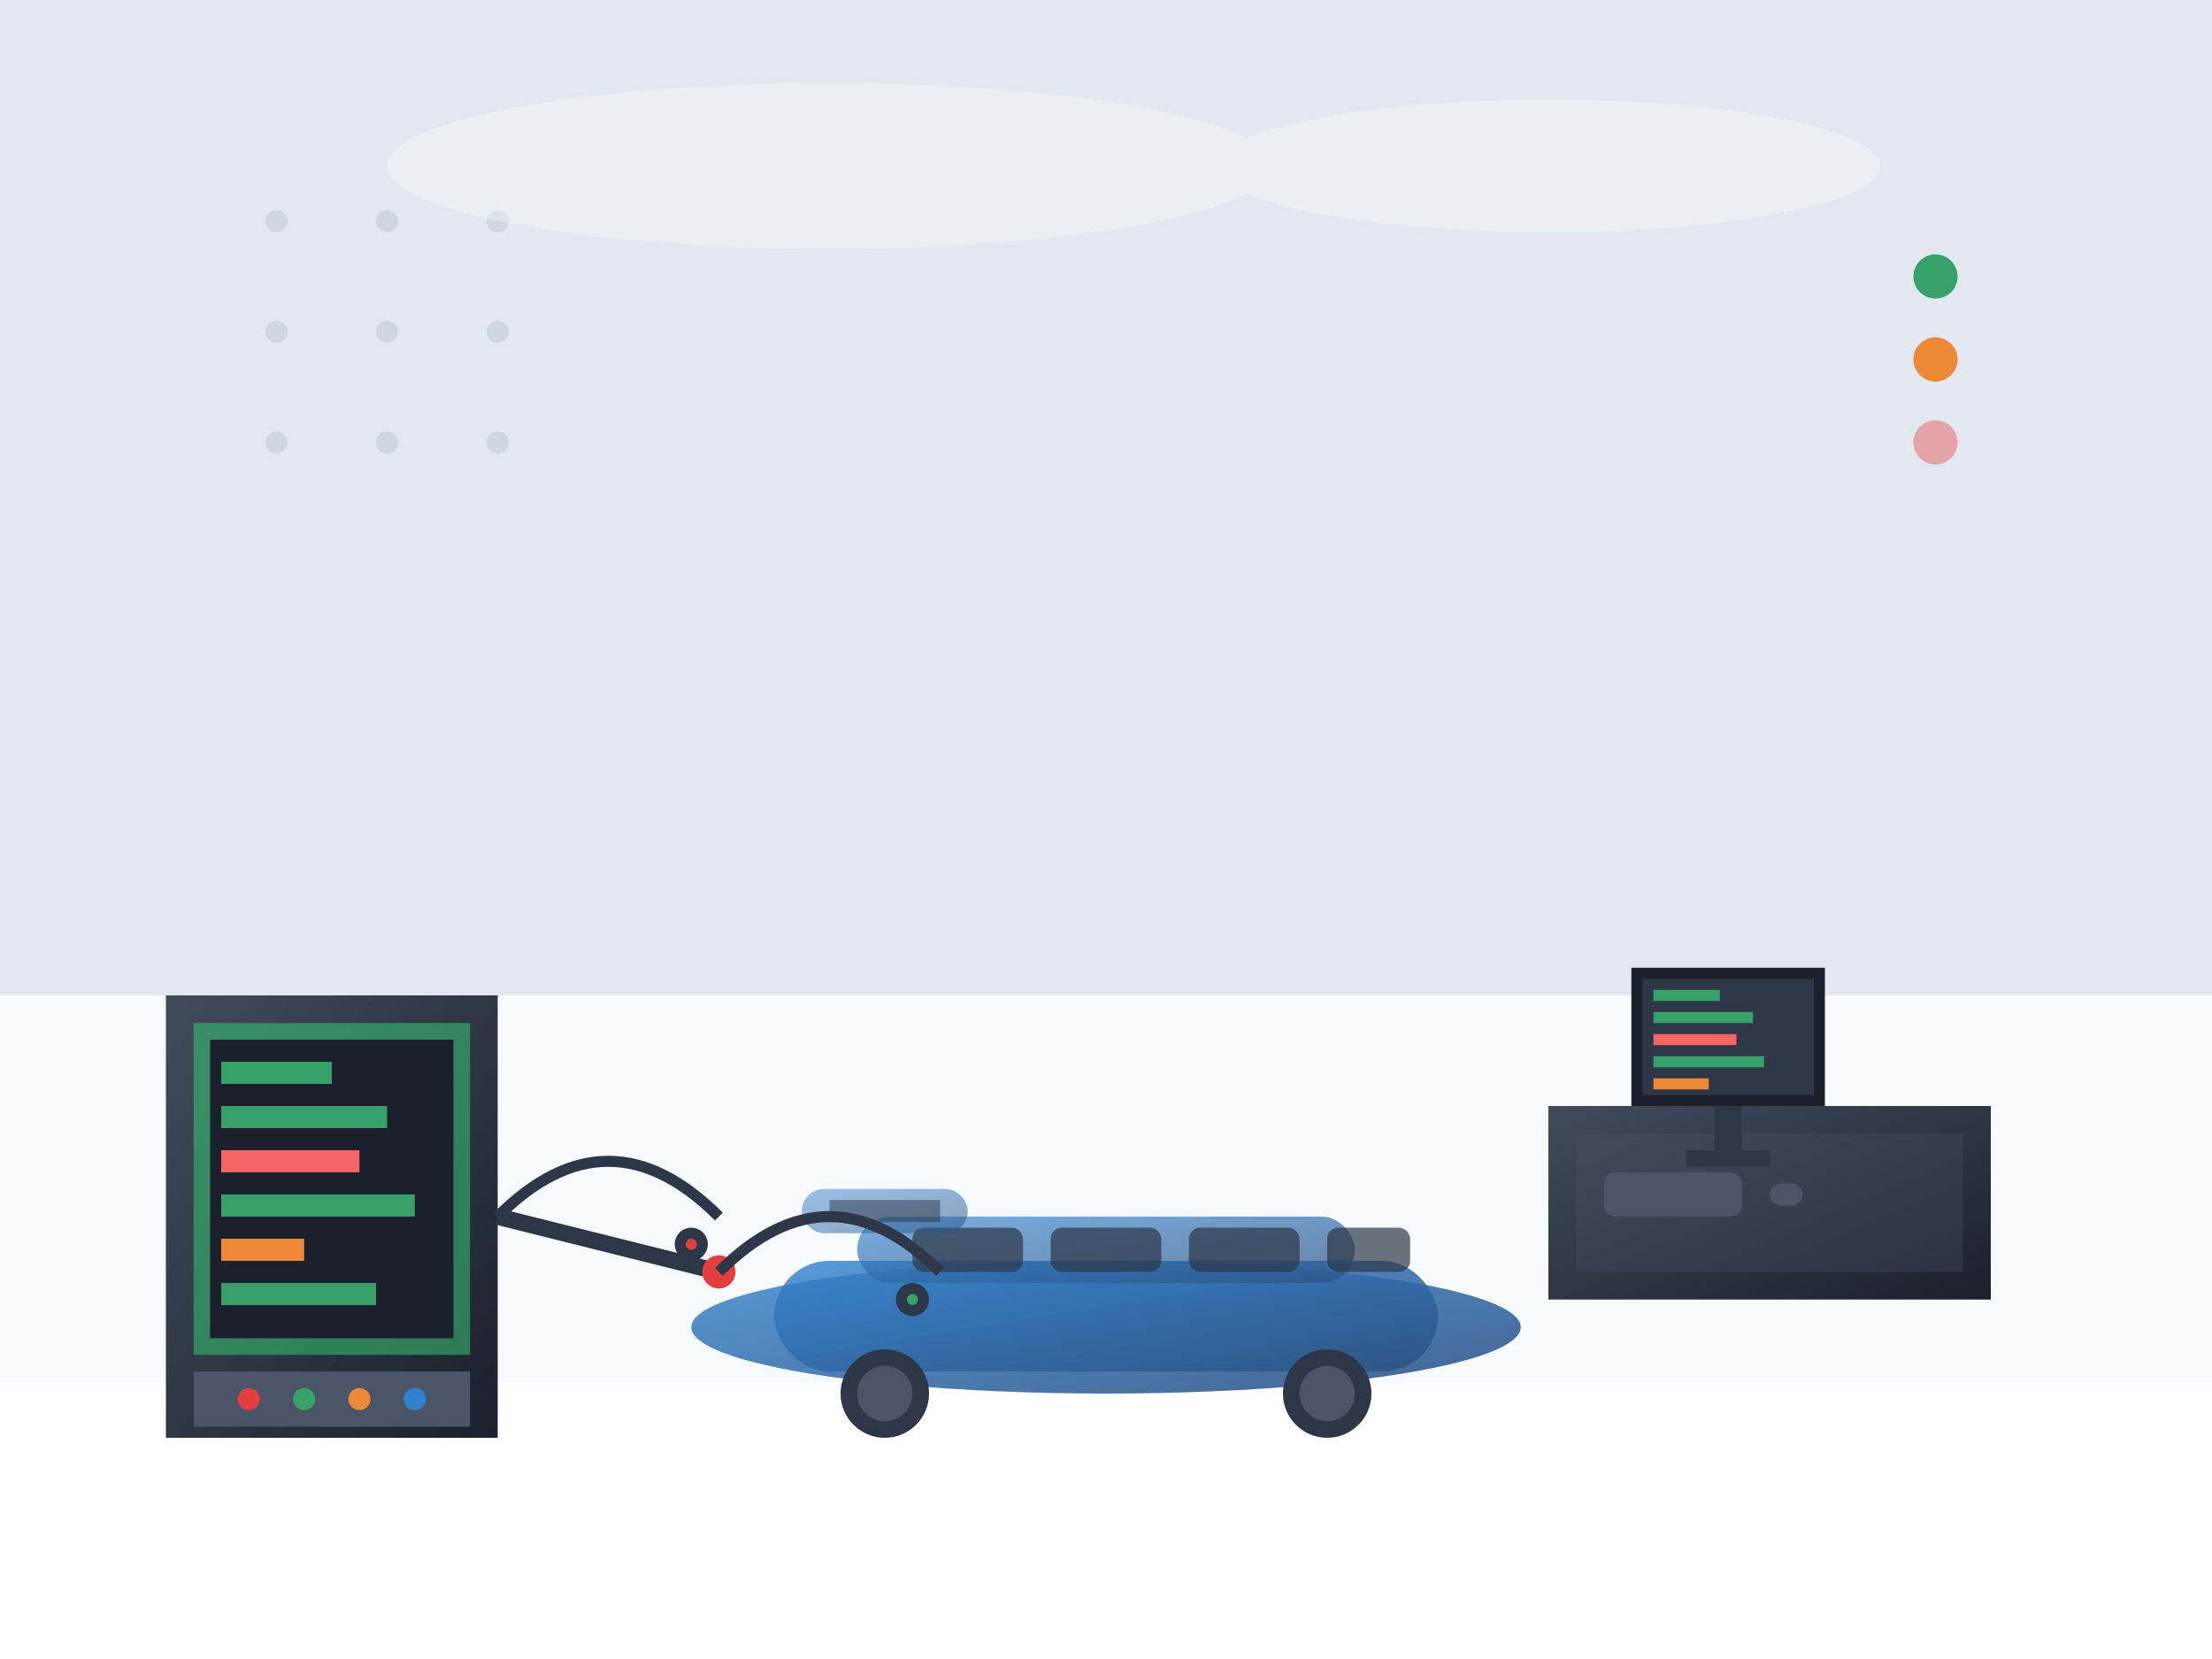 <svg xmlns="http://www.w3.org/2000/svg" viewBox="0 0 400 300" style="background: linear-gradient(135deg, #f7fafc 0%, #edf2f7 100%);">
  <defs>
    <linearGradient id="carGradient2" x1="0%" y1="0%" x2="100%" y2="100%">
      <stop offset="0%" style="stop-color:#3182ce;stop-opacity:0.8"/>
      <stop offset="100%" style="stop-color:#2c5282;stop-opacity:0.9"/>
    </linearGradient>
    <linearGradient id="equipmentGradient" x1="0%" y1="0%" x2="100%" y2="100%">
      <stop offset="0%" style="stop-color:#2d3748;stop-opacity:0.9"/>
      <stop offset="100%" style="stop-color:#1a202c;stop-opacity:1"/>
    </linearGradient>
    <linearGradient id="screenGradient" x1="0%" y1="0%" x2="100%" y2="100%">
      <stop offset="0%" style="stop-color:#38a169;stop-opacity:0.8"/>
      <stop offset="100%" style="stop-color:#2f855a;stop-opacity:0.9"/>
    </linearGradient>
  </defs>
  
  <!-- Workshop background -->
  <rect width="400" height="300" fill="url(#floorGradient)"/>
  <rect width="400" height="250" fill="#f7fafc"/>
  
  <!-- Wall with tools -->
  <rect x="0" y="0" width="400" height="180" fill="#e2e8f0"/>
  
  <!-- Tool pegboard -->
  <g opacity="0.3">
    <circle cx="50" cy="40" r="2" fill="#a0aec0"/>
    <circle cx="70" cy="40" r="2" fill="#a0aec0"/>
    <circle cx="90" cy="40" r="2" fill="#a0aec0"/>
    <circle cx="50" cy="60" r="2" fill="#a0aec0"/>
    <circle cx="70" cy="60" r="2" fill="#a0aec0"/>
    <circle cx="90" cy="60" r="2" fill="#a0aec0"/>
    <circle cx="50" cy="80" r="2" fill="#a0aec0"/>
    <circle cx="70" cy="80" r="2" fill="#a0aec0"/>
    <circle cx="90" cy="80" r="2" fill="#a0aec0"/>
  </g>
  
  <!-- Diagnostic equipment -->
  <g transform="translate(30, 180)">
    <!-- Main diagnostic machine -->
    <rect x="0" y="0" width="60" height="80" fill="url(#equipmentGradient)"/>
    <rect x="5" y="5" width="50" height="60" fill="url(#screenGradient)"/>
    
    <!-- Screen content -->
    <rect x="8" y="8" width="44" height="54" fill="#1a202c"/>
    <rect x="10" y="12" width="20" height="4" fill="#38a169"/>
    <rect x="10" y="20" width="30" height="4" fill="#38a169"/>
    <rect x="10" y="28" width="25" height="4" fill="#f56565"/>
    <rect x="10" y="36" width="35" height="4" fill="#38a169"/>
    <rect x="10" y="44" width="15" height="4" fill="#ed8936"/>
    <rect x="10" y="52" width="28" height="4" fill="#38a169"/>
    
    <!-- Control panel -->
    <rect x="5" y="68" width="50" height="10" fill="#4a5568"/>
    <circle cx="15" cy="73" r="2" fill="#e53e3e"/>
    <circle cx="25" cy="73" r="2" fill="#38a169"/>
    <circle cx="35" cy="73" r="2" fill="#ed8936"/>
    <circle cx="45" cy="73" r="2" fill="#3182ce"/>
    
    <!-- Cable connections -->
    <path d="M60 40 Q80 45 100 50" stroke="#2d3748" stroke-width="3" fill="none"/>
    <circle cx="100" cy="50" r="3" fill="#e53e3e"/>
  </g>
  
  <!-- Vehicle under diagnostics -->
  <g transform="translate(120, 200)">
    <!-- Car body -->
    <ellipse cx="80" cy="40" rx="75" ry="12" fill="url(#carGradient2)"/>
    <rect x="20" y="28" width="120" height="20" rx="10" fill="url(#carGradient2)"/>
    <rect x="35" y="20" width="90" height="12" rx="6" fill="url(#carGradient2)" opacity="0.8"/>
    
    <!-- Windows -->
    <rect x="45" y="22" width="20" height="8" rx="2" fill="#2d3748" opacity="0.7"/>
    <rect x="70" y="22" width="20" height="8" rx="2" fill="#2d3748" opacity="0.7"/>
    <rect x="95" y="22" width="20" height="8" rx="2" fill="#2d3748" opacity="0.7"/>
    <rect x="120" y="22" width="15" height="8" rx="2" fill="#2d3748" opacity="0.7"/>
    
    <!-- Wheels -->
    <circle cx="40" cy="52" r="8" fill="#2d3748"/>
    <circle cx="40" cy="52" r="5" fill="#4a5568"/>
    <circle cx="120" cy="52" r="8" fill="#2d3748"/>
    <circle cx="120" cy="52" r="5" fill="#4a5568"/>
    
    <!-- Hood open indicator -->
    <rect x="25" y="15" width="30" height="8" rx="4" fill="url(#carGradient2)" opacity="0.6"/>
    <rect x="30" y="17" width="20" height="4" fill="#2d3748" opacity="0.5"/>
  </g>
  
  <!-- Diagnostic cables and connections -->
  <g stroke="#2d3748" stroke-width="2" fill="none">
    <path d="M130 220 Q110 200 90 220"/>
    <path d="M170 230 Q150 210 130 230"/>
    <circle cx="125" cy="225" r="2" fill="#e53e3e"/>
    <circle cx="165" cy="235" r="2" fill="#38a169"/>
  </g>
  
  <!-- Computer workstation -->
  <g transform="translate(280, 160)">
    <!-- Desk -->
    <rect x="0" y="40" width="80" height="35" fill="url(#equipmentGradient)"/>
    <rect x="5" y="45" width="70" height="25" fill="#4a5568" opacity="0.3"/>
    
    <!-- Monitor -->
    <rect x="15" y="15" width="35" height="25" fill="#1a202c"/>
    <rect x="17" y="17" width="31" height="21" fill="#2d3748"/>
    
    <!-- Screen content -->
    <rect x="19" y="19" width="12" height="2" fill="#38a169"/>
    <rect x="19" y="23" width="18" height="2" fill="#38a169"/>
    <rect x="19" y="27" width="15" height="2" fill="#f56565"/>
    <rect x="19" y="31" width="20" height="2" fill="#38a169"/>
    <rect x="19" y="35" width="10" height="2" fill="#ed8936"/>
    
    <!-- Monitor stand -->
    <rect x="30" y="40" width="5" height="8" fill="#2d3748"/>
    <rect x="25" y="48" width="15" height="3" fill="#2d3748"/>
    
    <!-- Keyboard -->
    <rect x="10" y="52" width="25" height="8" rx="2" fill="#4a5568"/>
    
    <!-- Mouse -->
    <rect x="40" y="54" width="6" height="4" rx="2" fill="#4a5568"/>
  </g>
  
  <!-- Overhead work lights -->
  <g opacity="0.3">
    <ellipse cx="150" cy="30" rx="80" ry="15" fill="white"/>
    <ellipse cx="280" cy="30" rx="60" ry="12" fill="white"/>
  </g>
  
  <!-- Status indicators -->
  <g transform="translate(350, 50)">
    <circle cx="0" cy="0" r="4" fill="#38a169">
      <animate attributeName="opacity" values="0.5;1;0.5" dur="2s" repeatCount="indefinite"/>
    </circle>
    <circle cx="0" cy="15" r="4" fill="#ed8936">
      <animate attributeName="opacity" values="0.3;0.8;0.3" dur="1.5s" repeatCount="indefinite"/>
    </circle>
    <circle cx="0" cy="30" r="4" fill="#e53e3e" opacity="0.4"/>
  </g>
</svg>
